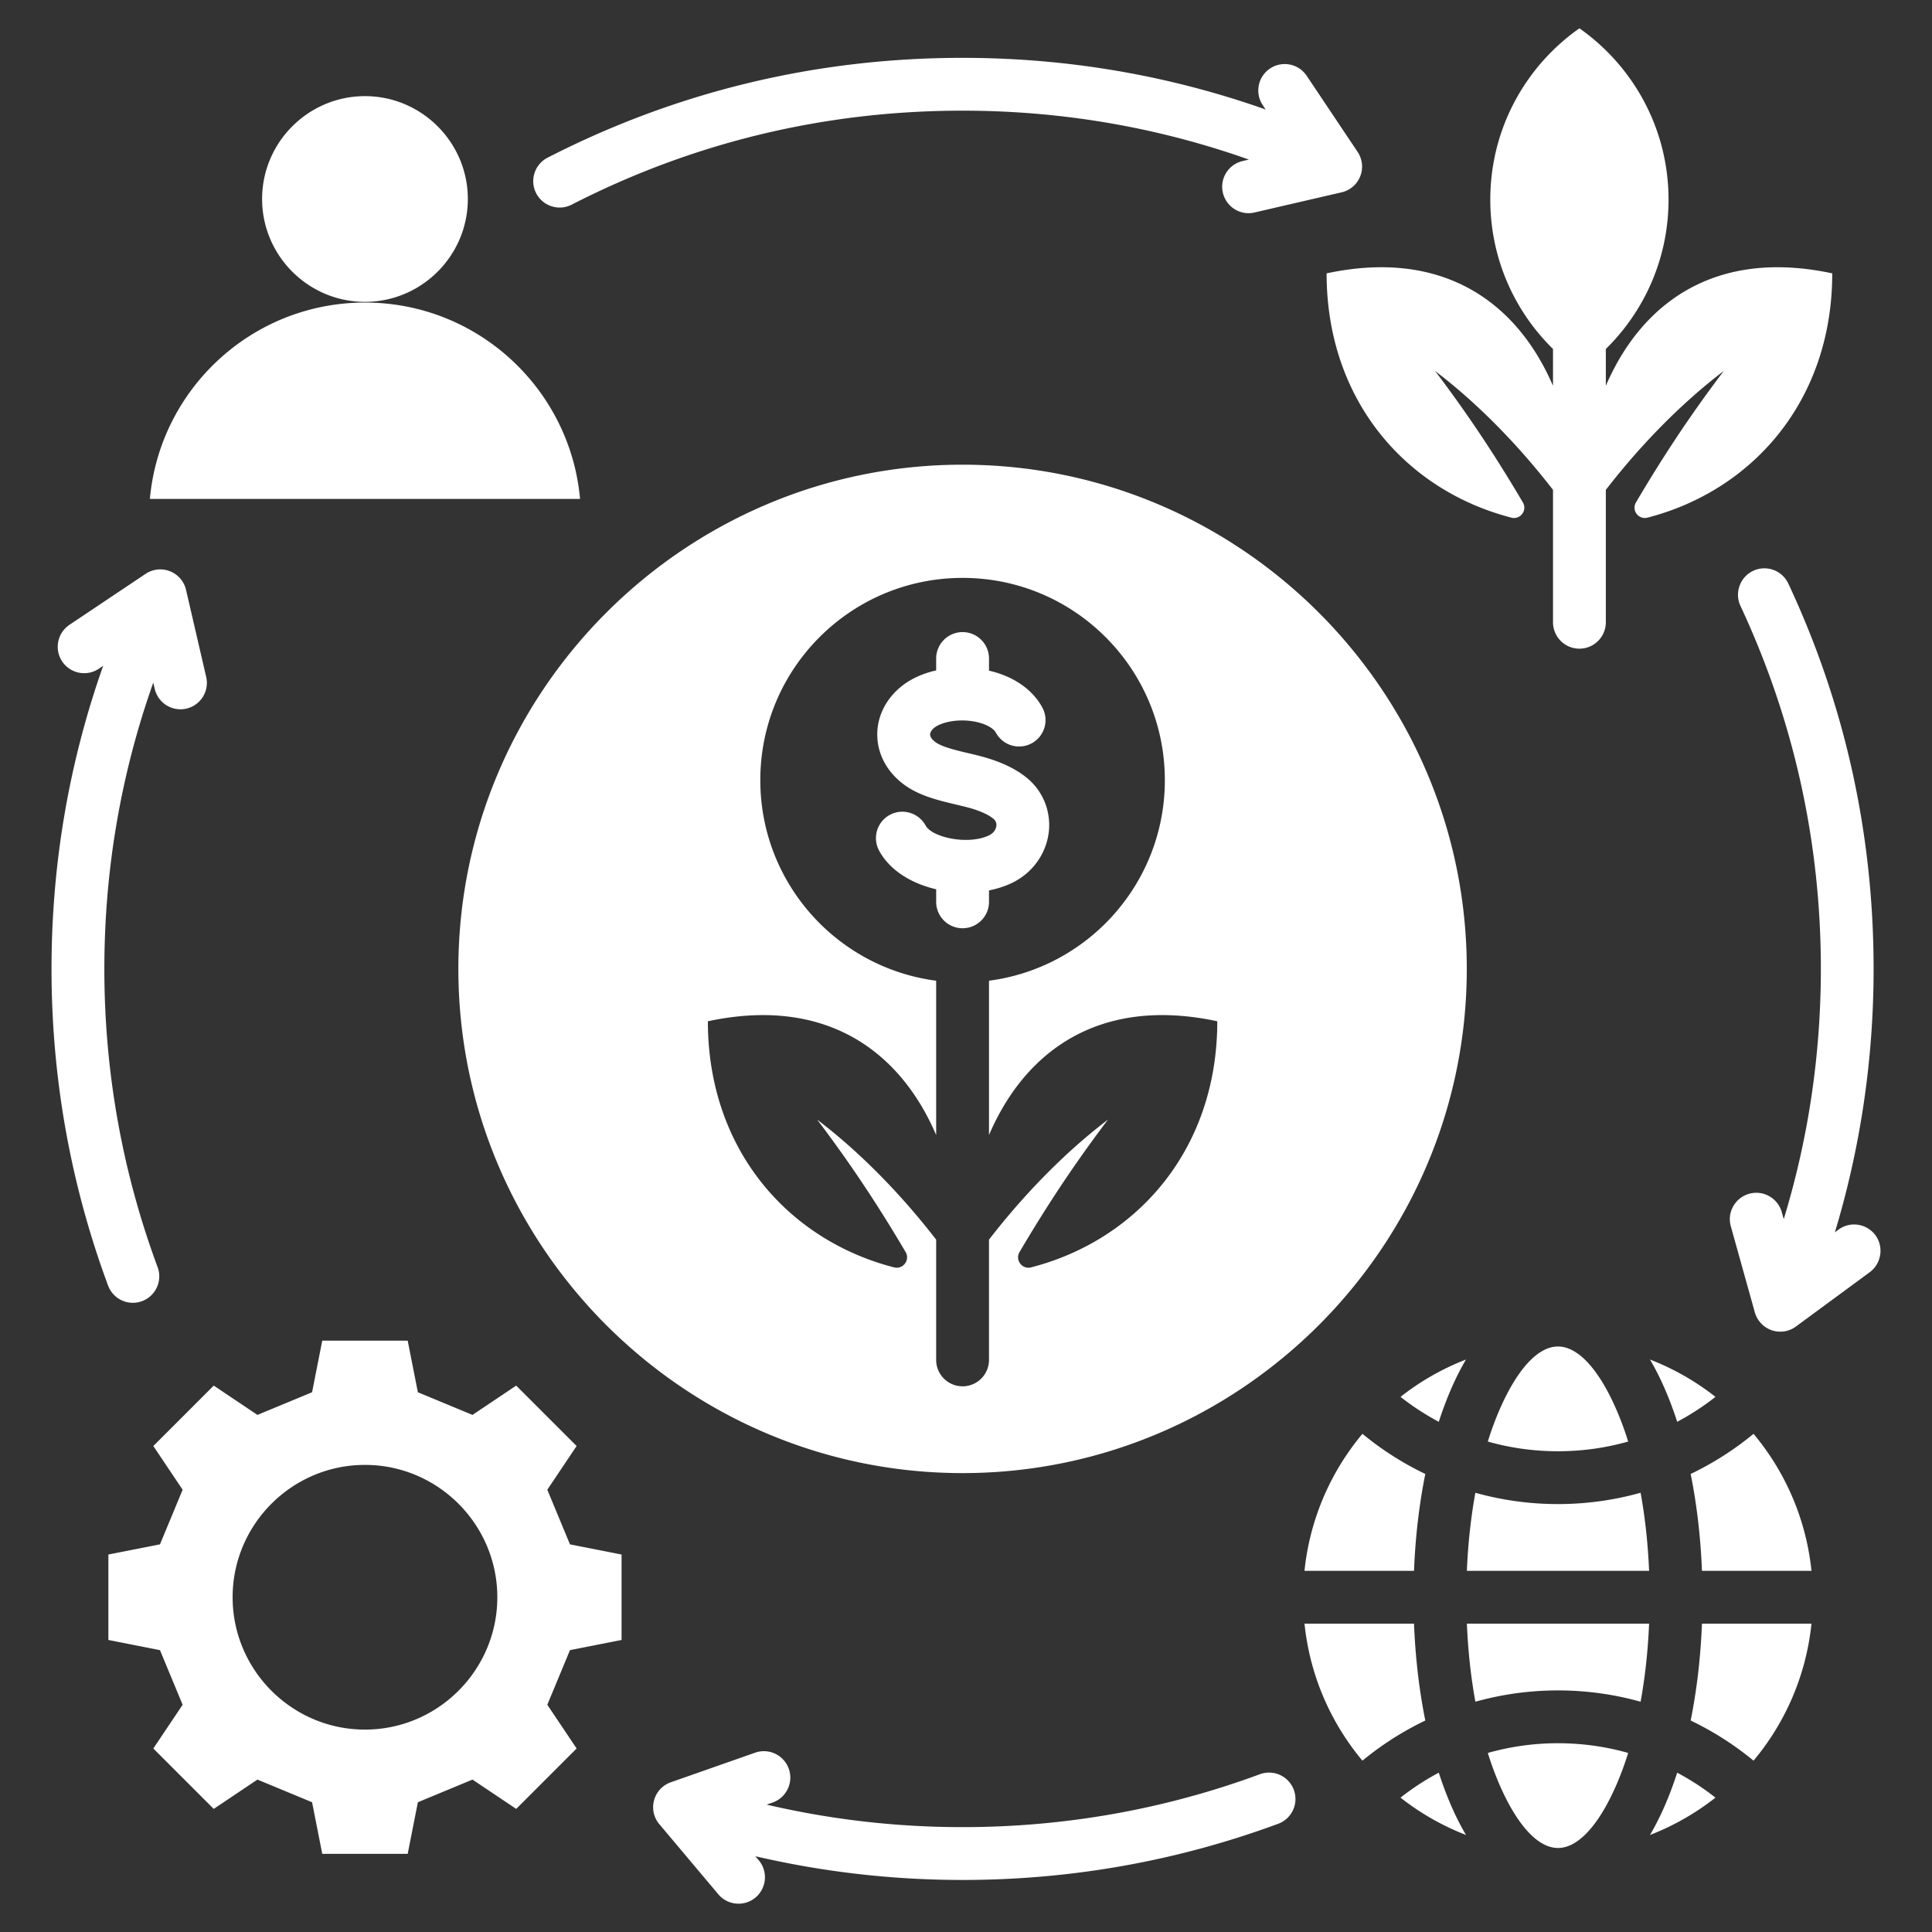 <svg xmlns="http://www.w3.org/2000/svg" version="1.1" xmlns:xlink="http://www.w3.org/1999/xlink" width="512" height="512" x="0" y="0" viewBox="0 0 512 512" style="enable-background:new 0 0 512 512" xml:space="preserve" class=""><rect x="0" y="0" width="512" height="512" fill="#333333" stroke="none"/><g><path d="m145.042 394.793 7.768-11.583-16.011-16.012-11.583 7.768-14.476-6.005-2.696-13.674H85.4l-2.696 13.674-14.477 6.005-11.583-7.768-16.011 16.012 7.767 11.583-6.005 14.477-13.674 2.696v22.643l13.674 2.696 6.005 14.477-7.767 11.583 16.011 16.011 11.583-7.768 14.477 6.005 2.696 13.674h22.644l2.696-13.674 14.476-6.005 11.583 7.768 16.011-16.011-7.768-11.583 6.005-14.477 13.674-2.696v-22.643l-13.674-2.696zm-48.321 63.568c-19.318 0-35.074-15.756-35.074-35.074s15.756-35.074 35.074-35.074 35.074 15.756 35.074 35.074-15.756 35.074-35.074 35.074zm45.361-407.162a7.001 7.001 0 0 1 3.042-9.42c34.237-17.55 71.24-26.448 109.969-26.448 27.652 0 54.601 4.598 80.321 13.688l-.771-1.151c-2.15-3.208-1.287-7.558 1.928-9.708a7.003 7.003 0 0 1 9.712 1.918l13.501 20.18a6.999 6.999 0 0 1 .689 6.469 6.98 6.98 0 0 1-4.931 4.24l-23.069 5.34c-.53.13-1.061.19-1.591.19a7.007 7.007 0 0 1-6.811-5.43 6.993 6.993 0 0 1 5.24-8.39l1.653-.39c-24.293-8.61-49.753-12.959-75.872-12.959-36.493 0-71.342 8.38-103.578 24.9-3.441 1.77-7.659.409-9.433-3.031zM28.643 340.689c-9.948-26.831-14.99-55.059-14.99-83.919 0-27.651 4.598-54.6 13.689-80.32l-1.138.768a7.015 7.015 0 0 1-9.722-1.919c-2.15-3.219-1.277-7.561 1.933-9.721l20.167-13.5a7.007 7.007 0 0 1 10.719 4.241l5.341 23.07a6.995 6.995 0 0 1-5.239 8.399 6.998 6.998 0 0 1-8.401-5.24l-.381-1.649c-8.609 24.29-12.966 49.75-12.966 75.87 0 27.19 4.748 53.789 14.118 79.049a7.015 7.015 0 0 1-4.126 9.002 7.218 7.218 0 0 1-2.434.439 7.013 7.013 0 0 1-6.57-4.57zm466.869-3.549-19.569 14.4a6.962 6.962 0 0 1-6.411.989 7.058 7.058 0 0 1-4.483-4.739l-6.362-22.801c-1.061-3.73 1.157-7.59 4.868-8.629s7.567 1.13 8.628 4.85l.528 1.881c6.536-21.419 9.835-43.675 9.835-66.321 0-33.62-7.182-65.98-21.304-96.19-1.639-3.5-.096-7.671 3.374-9.311a7 7 0 0 1 9.302 3.38c15.039 32.079 22.606 66.441 22.606 102.121 0 23.829-3.452 47.252-10.265 69.809l.963-.71c3.085-2.301 7.471-1.63 9.785 1.48 2.265 3.11 1.59 7.49-1.494 9.79zM342.876 474.328a6.994 6.994 0 0 1-4.14 8.99c-26.741 9.881-54.881 14.889-83.642 14.889a242.032 242.032 0 0 1-54.917-6.286l.899 1.067a7.01 7.01 0 0 1-.853 9.87 6.965 6.965 0 0 1-4.497 1.64c-2 0-3.981-.849-5.36-2.489l-15.631-18.58a6.958 6.958 0 0 1-1.398-6.351 6.993 6.993 0 0 1 4.439-4.76l22.346-7.84c3.644-1.28 7.645.65 8.922 4.289 1.282 3.651-.641 7.65-4.29 8.921l-1.582.556a228.045 228.045 0 0 0 51.923 5.964c27.098 0 53.608-4.72 78.788-14.019a7.001 7.001 0 0 1 8.994 4.138zm-189.155-342.11h-114c2.628-29.174 27.142-52.037 57-52.037s54.372 22.863 57 52.037zm-84.26-79.481c0-15.014 12.245-27.259 27.259-27.259s27.26 12.245 27.26 27.259-12.246 27.26-27.26 27.26-27.259-12.246-27.259-27.26zm342.1 49.507v-9.76c-10.255-10.062-16.618-24.076-16.618-39.577 0-18.778 9.336-35.373 23.618-45.405 14.281 10.032 23.618 26.627 23.618 45.405 0 15.502-6.363 29.515-16.617 39.577v9.761c9.633-22.336 29.348-36.361 60-29.802 0 33.752-21.134 57.561-48.969 64.739a2.689 2.689 0 0 1-2.87-1.005 2.69 2.69 0 0 1-.172-3.037c6.028-10.225 13.309-21.694 23.267-34.834-4.334 3.315-17.192 13.347-31.255 31.514v35.084a7 7 0 1 1-14 0V129.82c-14.063-18.167-26.921-28.199-31.255-31.514 9.958 13.139 17.239 24.609 23.267 34.834a2.688 2.688 0 0 1-.172 3.037 2.69 2.69 0 0 1-2.87 1.005c-27.835-7.177-48.969-30.986-48.969-64.739 30.652-6.559 50.367 7.467 60 29.802zm-156.469 20.903c-73.596 0-133.62 60.025-133.62 133.62s60.025 133.62 133.62 133.62 133.62-60.025 133.62-133.62-60.025-133.62-133.62-133.62zm18.165 212.72a2.709 2.709 0 0 1-2.891-1.011 2.709 2.709 0 0 1-.173-3.06c6.073-10.301 13.408-21.857 23.441-35.094-4.372 3.344-17.353 13.472-31.541 31.817v31.868a7 7 0 1 1-14 0v-31.868c-14.188-18.344-27.169-28.473-31.541-31.817 10.032 13.238 17.368 24.793 23.441 35.094.579.982.513 2.15-.173 3.06a2.707 2.707 0 0 1-2.891 1.011c-28.043-7.23-49.335-31.217-49.335-65.221 30.938-6.62 50.815 7.576 60.5 30.15V259.9c-26.297-3.43-46.603-25.917-46.603-53.148 0-29.604 23.999-53.603 53.603-53.603s53.603 23.999 53.603 53.603c0 27.232-20.307 49.719-46.603 53.148v40.896c9.686-22.574 29.562-36.77 60.5-30.15 0 34.004-21.292 57.991-49.335 65.221zm-11.16-96.876c0 3.872-3.133 7.001-7.003 7.001s-6.999-3.129-6.999-7.001v-3.325c-6.426-1.498-12.196-4.892-15.092-10.184a7.001 7.001 0 0 1 2.771-9.511c3.389-1.848 7.65-.61 9.51 2.781 1.788 3.28 11.52 5.258 16.889 2.589 1.47-.74 1.788-1.918 1.861-2.389.101-.74-.111-1.359-.632-1.839-.679-.631-2.42-1.851-6.362-2.981-1.118-.31-2.386-.61-3.726-.93-4.69-1.109-10.001-2.359-14.099-5.55-3.981-3.079-6.353-7.3-6.69-11.879-.333-4.49 1.306-8.851 4.608-12.279 2.973-3.103 6.904-4.921 10.961-5.829v-3.152c0-3.86 3.138-7 6.999-7s7.003 3.141 7.003 7v3.214c6.479 1.494 11.546 4.973 14.137 9.787 1.841 3.4.559 7.639-2.839 9.48-3.403 1.83-7.65.56-9.481-2.841-.631-1.169-2.882-2.57-6.483-3.06-4.535-.619-8.748.58-10.199 2.09-.299.311-.786.92-.737 1.57.038.559.511 1.229 1.301 1.839 1.697 1.32 5.437 2.21 8.739 2.991 1.427.331 2.916.691 4.328 1.09 5.138 1.462 9.192 3.531 12.031 6.141 3.88 3.581 5.741 8.851 4.989 14.11-.791 5.55-4.328 10.391-9.476 12.95-1.906.95-4.045 1.647-6.31 2.092v3.027zm179.337 129.625c-1.278-3.001-2.672-5.786-4.172-8.33a67.477 67.477 0 0 1 17.354 9.897 67.733 67.733 0 0 1-10.144 6.609 96.619 96.619 0 0 0-3.037-8.176zm-12.851 5.469a84.422 84.422 0 0 1 2.898 7.938c-5.887 1.676-12.125 2.573-18.597 2.573s-12.711-.898-18.598-2.573a84.704 84.704 0 0 1 2.898-7.938c4.539-10.656 10.132-17.247 15.699-17.247s11.16 6.591 15.699 17.247zm15.888 95.697a67.604 67.604 0 0 1 10.144 6.609 67.419 67.419 0 0 1-17.354 9.897c1.5-2.544 2.894-5.329 4.172-8.33a96.747 96.747 0 0 0 3.037-8.176zm-55.732-39.495h48.289c-.304 7.304-1.079 14.257-2.25 20.686-6.987-1.952-14.33-2.995-21.894-2.995s-14.907 1.044-21.894 2.995c-1.172-6.429-1.947-13.382-2.25-20.686zm62.297 0h29.024c-1.415 13.745-6.952 26.266-15.353 36.308a81.563 81.563 0 0 0-16.661-10.637c1.599-7.941 2.635-16.592 2.99-25.671zm-16.259-34.686c1.172 6.429 1.947 13.382 2.25 20.686h-48.289c.304-7.304 1.079-14.257 2.25-20.686 6.987 1.952 14.33 2.995 21.894 2.995s14.907-1.044 21.894-2.995zm29.929-15.622c8.401 10.042 13.938 22.564 15.354 36.308h-29.024c-.354-9.08-1.391-17.731-2.99-25.672a81.656 81.656 0 0 0 16.661-10.636zm-89.976 36.308h-29.024c1.415-13.745 6.953-26.266 15.354-36.308a81.558 81.558 0 0 0 16.661 10.636c-1.599 7.941-2.636 16.592-2.99 25.672zm2.99 39.671a81.563 81.563 0 0 0-16.661 10.637c-8.401-10.042-13.938-22.564-15.353-36.308h29.024c.355 9.079 1.391 17.73 2.99 25.671zm35.163 6.019c6.472 0 12.711.898 18.598 2.573a84.83 84.83 0 0 1-2.898 7.939c-4.539 10.656-10.131 17.247-15.699 17.247s-11.16-6.591-15.699-17.247a84.062 84.062 0 0 1-2.898-7.939 67.824 67.824 0 0 1 18.598-2.573zm-28.55 15.981c1.278 3.001 2.673 5.785 4.172 8.33a67.477 67.477 0 0 1-17.354-9.897 67.733 67.733 0 0 1 10.144-6.609 96.619 96.619 0 0 0 3.037 8.176zm-13.181-107.775a67.448 67.448 0 0 1 17.354-9.897c-1.5 2.544-2.894 5.329-4.172 8.33a96.619 96.619 0 0 0-3.037 8.176 67.604 67.604 0 0 1-10.144-6.609z" fill="#ffffff" opacity="1" data-original="#000000" class=""></path></g></svg>